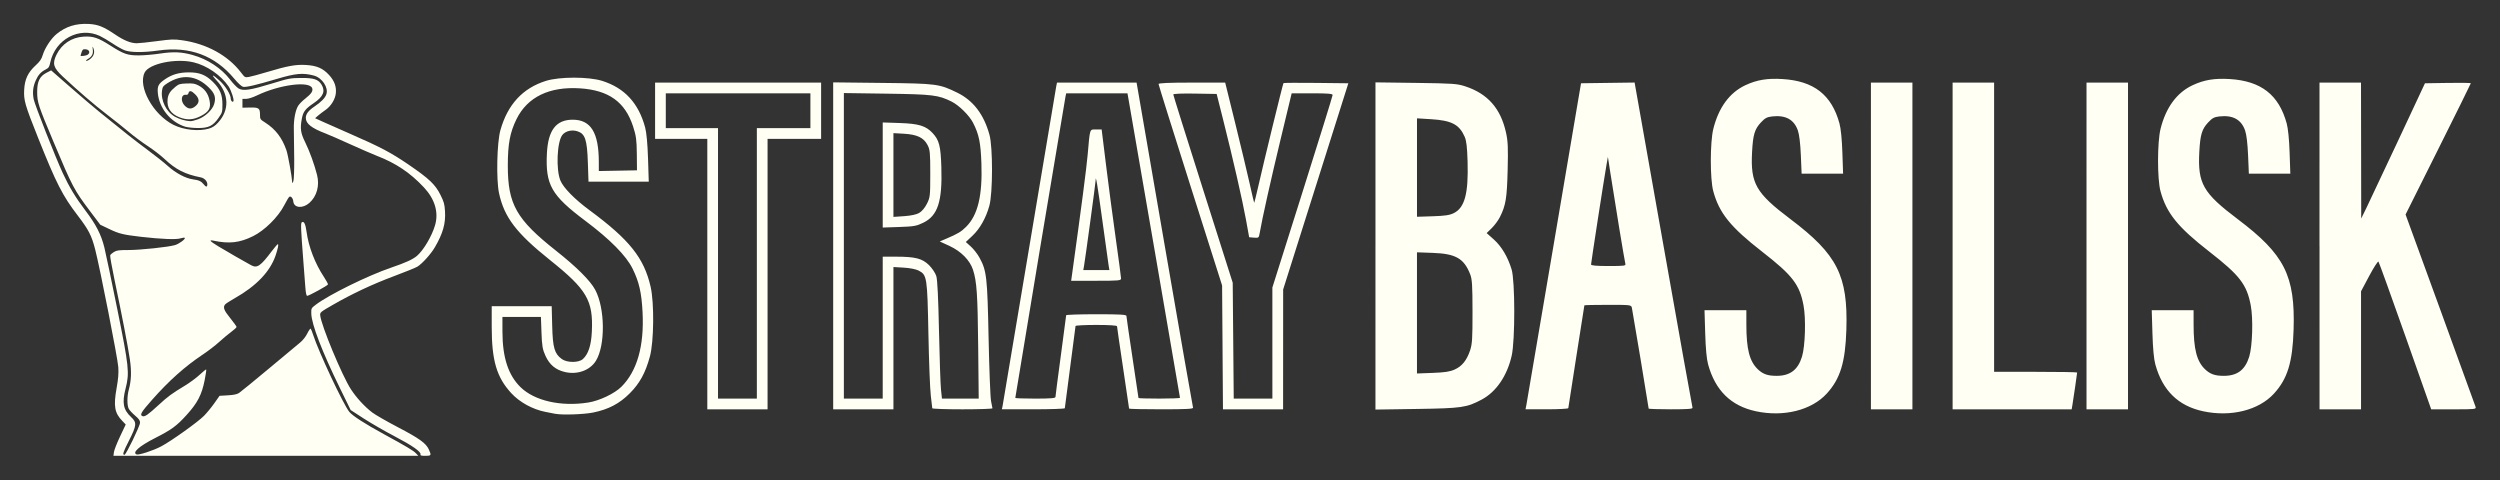 <?xml version="1.0" encoding="UTF-8" standalone="no"?>
<!-- Created with Inkscape (http://www.inkscape.org/) -->

<svg
   xmlns:dc="http://purl.org/dc/elements/1.1/"
   xmlns:cc="http://creativecommons.org/ns#"
   xmlns:rdf="http://www.w3.org/1999/02/22-rdf-syntax-ns#"
   xmlns:svg="http://www.w3.org/2000/svg"
   xmlns="http://www.w3.org/2000/svg"
   xmlns:sodipodi="http://sodipodi.sourceforge.net/DTD/sodipodi-0.dtd"
   xmlns:inkscape="http://www.inkscape.org/namespaces/inkscape"
   width="207.715mm"
   height="39.895mm"
   viewBox="0 0 207.715 39.895"
   version="1.1"
   id="svg8"
   inkscape:version="0.92.4 (5da689c313, 2019-01-14)"
   sodipodi:docname="stray_basilisk_logo_horizontal.svg">
  <rect x="0" y="0" width="207.715" height="39.895" fill="#333333" stroke="none"/>
  <defs
     id="defs2" />
  <sodipodi:namedview
     id="base"
     pagecolor="#ffffff"
     bordercolor="#666666"
     borderopacity="1.0"
     inkscape:pageopacity="0.0"
     inkscape:pageshadow="2"
     inkscape:zoom="0.98994949"
     inkscape:cx="326.86856"
     inkscape:cy="-108.43599"
     inkscape:document-units="mm"
     inkscape:current-layer="layer1"
     showgrid="false"
     inkscape:pagecheckerboard="true"
     inkscape:window-width="1920"
     inkscape:window-height="1018"
     inkscape:window-x="-8"
     inkscape:window-y="-8"
     inkscape:window-maximized="1"
     fit-margin-top="2"
     fit-margin-left="2"
     fit-margin-right="2"
     fit-margin-bottom="2" />
  <g
     inkscape:label="Layer 1"
     inkscape:groupmode="layer"
     id="layer1"
     transform="translate(0.022,-0.737)">
    <path
       style="fill:#000000;stroke-width:0.081"
       d=""
       id="path4533"
       inkscape:connector-curvature="0" />
    <path
       style="fill:#000000;stroke-width:0.081"
       d=""
       id="path4531"
       inkscape:connector-curvature="0" />
    <path
       style="fill:#000000;stroke-width:0.081"
       d=""
       id="path4529"
       inkscape:connector-curvature="0" />
    <g
       id="g4573"
       transform="matrix(0.957,0,0,0.957,0.596,-69.471)">
      <path
         sodipodi:nodetypes="ccccccsssscsscscccccsccsscccssccscsccccccscccccccsccssccsccssccscscscsssssscccssccccscsccccsccsssscssssscsscccssscscssscsccccsscccsscccccccccscccccccccccccccscccscccccscccccccccsssccccsccccccccccscssssccccccsscccccssscccscsccccscsccccccccccccccsccsscccscc"
         inkscape:connector-curvature="0"
         id="path4566"
         d="m 9.246,112.611 c 0.024,-0.177 0.264,-0.788 0.533,-1.358 l 0.49,-1.036 -0.301,-0.314 c -0.671,-0.701 -0.769,-1.276 -0.488,-2.859 0.145,-0.816 0.18,-1.259 0.145,-1.808 C 9.575,104.476 8.038,96.65 7.616,95.013 7.306,93.809 7.05,93.311 6.108,92.082 4.789,90.361 4.242,89.29 2.676,85.365 1.513,82.452 1.403,82.07 1.454,81.143 c 0.049,-0.898 0.327,-1.489 0.985,-2.095 0.392,-0.361 0.514,-0.54 0.633,-0.928 0.184,-0.601 0.724,-1.419 1.187,-1.798 0.807,-0.661 1.689,-0.938 2.8,-0.88 0.804,0.042 1.293,0.239 2.305,0.925 0.739,0.501 1.341,0.745 1.851,0.751 0.186,0.002 0.975,-0.08 1.752,-0.183 1.287,-0.171 1.484,-0.178 2.201,-0.077 2.127,0.298 3.987,1.319 5.118,2.808 0.318,0.419 0.337,0.43 0.666,0.378 0.186,-0.029 0.898,-0.221 1.583,-0.427 1.771,-0.532 2.497,-0.665 3.365,-0.615 0.956,0.055 1.488,0.284 2.026,0.873 0.464,0.507 0.649,1.017 0.584,1.6 -0.058,0.518 -0.428,1.111 -0.892,1.43 -0.214,0.147 -0.505,0.369 -0.648,0.493 l -0.259,0.226 0.677,0.31 c 0.372,0.171 1.42,0.634 2.328,1.029 2.647,1.153 3.59,1.65 5.122,2.698 1.79,1.225 2.311,1.721 2.765,2.635 0.295,0.594 0.349,0.787 0.387,1.407 0.066,1.057 -0.178,1.924 -0.879,3.124 -0.346,0.592 -1.094,1.424 -1.515,1.684 -0.148,0.092 -1.046,0.456 -1.995,0.811 -1.89,0.705 -3.666,1.538 -5.367,2.517 -1.06,0.61 -1.1,0.643 -1.079,0.895 0.068,0.837 1.9,5.251 2.666,6.424 0.482,0.739 1.173,1.492 1.844,2.01 0.257,0.198 1.254,0.771 2.216,1.274 1.875,0.979 2.457,1.396 2.703,1.939 0.237,0.522 0.219,0.555 -0.303,0.555 -0.357,0 -0.453,-0.027 -0.419,-0.116 0.084,-0.219 -0.703,-0.772 -2.245,-1.578 -0.846,-0.442 -2.052,-1.137 -2.679,-1.543 l -1.14,-0.739 -0.923,-1.886 c -1.561,-3.189 -2.475,-5.569 -2.494,-6.494 -0.009,-0.452 -0.002,-0.465 0.388,-0.762 1.142,-0.868 4.517,-2.529 6.544,-3.22 1.273,-0.434 1.893,-0.718 2.259,-1.036 0.564,-0.489 1.286,-1.718 1.556,-2.649 0.323,-1.112 -0.016,-2.262 -0.965,-3.277 -1.188,-1.27 -2.414,-2.095 -4.069,-2.738 -0.4,-0.155 -1.451,-0.612 -2.336,-1.014 -0.885,-0.402 -1.851,-0.824 -2.147,-0.937 -1.214,-0.462 -1.706,-0.851 -1.706,-1.349 0,-0.336 0.229,-0.638 0.747,-0.986 0.594,-0.399 0.932,-0.747 1.038,-1.068 0.194,-0.587 -0.372,-1.432 -1.086,-1.622 -0.948,-0.252 -1.576,-0.195 -3.209,0.29 -1.77,0.527 -2.706,0.746 -2.938,0.687 -0.133,-0.033 -0.44,-0.316 -0.77,-0.711 -1.687,-2.012 -3.865,-2.823 -6.564,-2.443 -1.322,0.186 -2.429,0.179 -2.947,-0.017 C 9.953,77.642 9.474,77.372 9.11,77.127 8.747,76.882 8.255,76.592 8.017,76.481 c -1.784,-0.827 -3.875,0.297 -4.301,2.312 -0.082,0.389 -0.134,0.467 -0.404,0.606 -0.408,0.209 -0.645,0.472 -0.857,0.952 -0.241,0.545 -0.294,1.051 -0.172,1.642 0.104,0.506 1.884,5.022 2.529,6.416 0.544,1.177 1.123,2.133 1.956,3.231 0.926,1.221 1.369,2.085 1.649,3.216 0.115,0.466 0.614,2.847 1.109,5.292 1.026,5.067 1.081,5.582 0.732,6.943 -0.32,1.248 -0.204,1.845 0.482,2.484 0.509,0.474 0.486,0.716 -0.197,2.06 -0.511,1.007 -0.576,1.214 -0.381,1.214 0.132,0 1.35,-2.516 1.35,-2.788 0,-0.196 -0.092,-0.329 -0.429,-0.615 -0.236,-0.2 -0.484,-0.467 -0.55,-0.593 -0.157,-0.296 -0.154,-1.085 0.007,-1.676 0.216,-0.796 0.242,-1.572 0.088,-2.625 -0.16,-1.094 -0.695,-3.869 -1.329,-6.887 -0.233,-1.11 -0.403,-2.072 -0.378,-2.137 0.025,-0.065 0.171,-0.195 0.324,-0.288 0.235,-0.143 0.428,-0.17 1.252,-0.17 1.049,-7.62e-4 3.478,-0.258 4.047,-0.428 0.376,-0.113 0.942,-0.534 0.848,-0.63 -0.032,-0.032 -0.2,-0.012 -0.374,0.045 -0.358,0.118 -1.661,0.066 -3.421,-0.135 C 10.04,93.741 9.687,93.655 8.833,93.244 L 8.06,92.873 7.208,91.744 C 5.786,89.859 5.648,89.598 3.994,85.661 2.676,82.523 2.586,82.25 2.582,81.352 2.578,80.432 2.795,79.986 3.398,79.676 l 0.396,-0.203 1.636,1.43 c 0.9,0.786 2.036,1.755 2.525,2.152 2.137,1.737 3.163,2.545 4.232,3.337 0.628,0.465 1.409,1.085 1.735,1.379 0.693,0.623 1.54,1.075 2.176,1.161 0.527,0.071 0.728,0.164 0.942,0.436 0.202,0.256 0.313,0.252 0.313,-0.013 0,-0.262 -0.258,-0.531 -0.569,-0.593 -1.363,-0.27 -2.17,-0.678 -3.129,-1.583 -0.335,-0.316 -0.994,-0.824 -1.465,-1.13 C 11.718,85.742 10.977,85.191 10.542,84.823 10.107,84.456 9.238,83.762 8.61,83.283 7.573,82.491 6.103,81.226 4.793,79.997 3.982,79.237 3.882,78.882 4.261,78.107 c 0.454,-0.928 1.317,-1.501 2.35,-1.563 0.836,-0.05 1.255,0.09 2.33,0.777 1.156,0.739 1.5,0.857 2.485,0.851 0.442,-0.002 1.262,-0.073 1.82,-0.158 1.159,-0.175 1.87,-0.145 2.821,0.12 1.312,0.366 2.502,1.147 3.263,2.139 0.258,0.337 0.591,0.685 0.739,0.772 0.397,0.234 1.027,0.141 2.872,-0.424 1.499,-0.459 1.608,-0.481 2.54,-0.489 1.109,-0.01 1.508,0.119 1.788,0.577 0.352,0.578 0.154,1.046 -0.685,1.614 -0.717,0.485 -0.908,0.732 -1.019,1.318 -0.167,0.881 -0.115,1.258 0.287,2.076 0.388,0.789 0.789,1.893 1.028,2.83 0.239,0.934 -0.018,1.863 -0.672,2.438 -0.576,0.506 -1.333,0.436 -1.388,-0.127 -0.028,-0.285 -0.208,-0.497 -0.349,-0.41 -0.047,0.029 -0.247,0.366 -0.445,0.748 -0.52,1.008 -1.696,2.172 -2.694,2.667 -1.174,0.582 -2.074,0.684 -3.463,0.391 -0.41,-0.086 -0.292,0.047 0.436,0.493 0.566,0.347 2.361,1.38 2.858,1.645 0.521,0.278 0.811,0.076 1.82,-1.265 0.233,-0.309 0.455,-0.564 0.494,-0.565 0.087,-0.004 0.004,0.401 -0.205,1.007 -0.481,1.388 -1.686,2.642 -3.548,3.69 -0.396,0.223 -0.767,0.464 -0.826,0.536 -0.201,0.248 -0.105,0.506 0.445,1.186 0.303,0.375 0.55,0.72 0.55,0.768 0,0.047 -0.215,0.245 -0.479,0.44 -0.263,0.195 -0.735,0.589 -1.048,0.876 -0.313,0.287 -0.949,0.775 -1.413,1.084 -1.533,1.021 -2.921,2.259 -4.384,3.912 -0.97,1.096 -1.107,1.33 -0.838,1.433 0.191,0.073 0.472,-0.121 1.388,-0.965 0.827,-0.761 1.113,-0.971 2.318,-1.703 0.413,-0.251 0.983,-0.674 1.266,-0.94 0.283,-0.266 0.532,-0.466 0.554,-0.444 0.022,0.022 -0.038,0.435 -0.133,0.919 -0.25,1.27 -0.622,1.986 -1.569,3.028 -0.876,0.963 -1.301,1.275 -2.734,2.004 -1.39,0.707 -2.019,1.265 -1.604,1.425 0.188,0.072 1.466,-0.348 2.132,-0.701 0.873,-0.463 3.188,-2.115 3.712,-2.649 0.255,-0.26 0.664,-0.758 0.909,-1.107 l 0.445,-0.635 0.723,-0.042 c 0.518,-0.03 0.794,-0.089 0.972,-0.206 0.137,-0.09 1.297,-1.038 2.578,-2.107 1.281,-1.069 2.506,-2.09 2.724,-2.27 0.241,-0.199 0.486,-0.51 0.626,-0.797 0.127,-0.259 0.258,-0.44 0.292,-0.403 0.034,0.037 0.13,0.278 0.212,0.534 0.489,1.516 2.64,6.09 3.148,6.695 0.292,0.347 1.353,1.03 2.983,1.92 1.99,1.086 2.576,1.436 2.796,1.67 l 0.201,0.214 H 22.436 9.203 Z M 24.896,87.067 c -0.007,-0.978 -0.021,-2.102 -0.031,-2.498 -0.022,-0.831 0.141,-1.676 0.397,-2.055 0.098,-0.145 0.373,-0.418 0.613,-0.607 0.505,-0.399 0.663,-0.635 0.586,-0.878 -0.21,-0.661 -2.83,-0.325 -4.79,0.615 -0.378,0.181 -0.756,0.301 -0.948,0.301 h -0.32 v 0.384 0.384 l 0.634,-0.015 c 0.782,-0.018 0.89,0.056 0.89,0.609 0,0.405 0.007,0.415 0.463,0.706 0.883,0.565 1.454,1.311 1.83,2.39 0.139,0.398 0.474,2.262 0.508,2.822 0.004,0.07 0.047,0.013 0.095,-0.127 0.051,-0.149 0.082,-0.992 0.075,-2.032 z m -7.4,-2.54 c 0.31,-0.092 0.527,-0.234 0.785,-0.514 1.014,-1.1 0.965,-2.504 -0.13,-3.674 -0.53,-0.566 -0.344,-0.545 0.28,0.033 0.498,0.461 0.954,1.201 0.954,1.548 0,0.184 0.139,0.337 0.227,0.25 0.097,-0.097 -0.178,-0.96 -0.417,-1.311 -0.666,-0.974 -1.891,-1.816 -3.037,-2.086 -1.559,-0.367 -3.858,0.113 -4.245,0.886 -0.608,1.218 0.722,3.641 2.492,4.538 0.885,0.449 2.215,0.591 3.091,0.331 z M 15.43,84.362 c -1.282,-0.401 -2.266,-1.621 -2.375,-2.946 -0.048,-0.583 0.057,-0.781 0.621,-1.169 0.613,-0.422 1.218,-0.597 2.075,-0.601 0.92,-0.004 1.477,0.217 2.091,0.832 0.617,0.618 0.823,1.105 0.823,1.947 0,0.673 -0.01,0.707 -0.344,1.185 -0.483,0.692 -0.867,0.875 -1.812,0.868 -0.398,-0.003 -0.883,-0.056 -1.08,-0.117 z m 1.137,-0.651 c 0.613,-0.227 1.232,-0.815 1.38,-1.313 0.173,-0.577 0.054,-0.935 -0.48,-1.455 -1.077,-1.048 -2.316,-1.167 -3.594,-0.347 -0.346,0.222 -0.404,0.301 -0.451,0.62 -0.129,0.86 0.368,1.869 1.122,2.28 0.406,0.221 0.911,0.367 1.345,0.388 0.103,0.005 0.408,-0.072 0.677,-0.172 z m -1.619,-0.158 c -0.775,-0.303 -1.127,-0.838 -1.043,-1.585 0.048,-0.428 0.221,-0.697 0.688,-1.076 0.285,-0.231 0.389,-0.261 0.968,-0.282 0.543,-0.02 0.71,0.009 1.023,0.172 0.52,0.272 0.834,0.692 0.957,1.278 0.144,0.687 -0.032,1.005 -0.768,1.385 -0.635,0.328 -1.179,0.36 -1.826,0.107 z m 1.383,-0.98 c 0.361,-0.304 0.352,-0.637 -0.027,-1.017 -0.329,-0.329 -0.519,-0.365 -0.585,-0.112 -0.029,0.111 -0.102,0.166 -0.2,0.15 -0.44,-0.072 -0.518,0.551 -0.119,0.951 0.307,0.307 0.59,0.316 0.931,0.028 z M 7.284,78.395 c 0.257,-0.257 0.311,-0.566 0.156,-0.896 -0.059,-0.126 -0.068,-0.089 -0.033,0.147 0.057,0.386 -0.056,0.615 -0.41,0.831 -0.193,0.118 -0.226,0.165 -0.115,0.165 0.085,1.78e-4 0.266,-0.111 0.402,-0.247 z M 6.974,78.108 c 0.236,-0.173 0.138,-0.434 -0.174,-0.465 -0.231,-0.023 -0.277,0.009 -0.359,0.245 -0.052,0.149 -0.095,0.285 -0.095,0.301 0,0.08 0.495,0.016 0.628,-0.082 z M 25.864,98.307 C 25.834,97.899 25.756,96.88 25.691,96.042 25.468,93.162 25.451,92.726 25.563,92.657 c 0.186,-0.115 0.316,0.155 0.409,0.846 0.173,1.28 0.729,2.726 1.496,3.888 0.213,0.323 0.375,0.624 0.36,0.668 -0.033,0.1 -1.653,0.988 -1.802,0.988 -0.074,0 -0.124,-0.23 -0.162,-0.741 z"
         style="fill:#fffff3;fill-opacity:1;stroke-width:0.085" />
    </g>
    <g
       id="g4586"
       transform="matrix(1.314,0,0,1.314,-12.3,-100.341)">
      <path
         style="fill:#fffff3;fill-opacity:1;stroke-width:0.085"
         d="m 44.458,103.091 c -0.093,-0.018 -0.379,-0.075 -0.635,-0.125 -0.801,-0.158 -1.615,-0.604 -2.144,-1.175 -0.929,-1.003 -1.243,-2.063 -1.243,-4.189 v -1.316 h 1.896 1.896 l 0.032,1.249 c 0.036,1.38 0.144,1.752 0.606,2.09 0.329,0.241 1.063,0.244 1.331,0.005 0.345,-0.307 0.529,-0.867 0.57,-1.736 0.093,-1.968 -0.312,-2.661 -2.645,-4.526 -2.13,-1.703 -2.892,-2.702 -3.222,-4.221 -0.186,-0.858 -0.136,-3.211 0.086,-3.995 0.46,-1.626 1.409,-2.653 2.876,-3.114 0.862,-0.271 2.701,-0.271 3.56,-5.93e-4 1.413,0.445 2.303,1.41 2.715,2.945 0.087,0.326 0.153,1.031 0.183,1.968 l 0.046,1.46 h -1.905 -1.905 l -0.041,-1.216 c -0.049,-1.441 -0.173,-1.813 -0.656,-1.969 -0.354,-0.114 -0.748,-0.022 -0.95,0.223 -0.345,0.418 -0.422,2.197 -0.126,2.899 0.191,0.455 0.904,1.18 1.835,1.866 2.526,1.863 3.449,3.019 3.866,4.842 0.234,1.02 0.209,3.465 -0.044,4.403 -0.281,1.039 -0.642,1.701 -1.276,2.336 -0.652,0.653 -1.34,1.014 -2.31,1.213 -0.587,0.12 -1.959,0.167 -2.395,0.081 z m 2.074,-0.713 c 0.716,-0.113 1.673,-0.568 2.106,-1.001 0.994,-0.994 1.445,-2.582 1.336,-4.71 -0.063,-1.237 -0.219,-1.918 -0.63,-2.752 -0.407,-0.827 -1.424,-1.856 -3.003,-3.039 -2.134,-1.6 -2.512,-2.263 -2.416,-4.245 0.071,-1.472 0.58,-2.138 1.633,-2.138 1.144,0 1.648,0.816 1.65,2.672 l 6.77e-4,0.574 1.206,-0.023 1.206,-0.023 -0.01,-1.041 c -0.009,-0.882 -0.045,-1.147 -0.237,-1.736 -0.506,-1.548 -1.537,-2.288 -3.352,-2.406 -1.942,-0.126 -3.33,0.548 -4.021,1.952 -0.41,0.833 -0.547,1.569 -0.547,2.934 -5.08e-4,2.444 0.54,3.398 3.045,5.378 1.305,1.032 2.169,1.893 2.48,2.473 0.626,1.167 0.65,3.512 0.046,4.49 -0.38,0.615 -1.196,0.903 -1.993,0.702 -0.57,-0.143 -0.939,-0.456 -1.195,-1.012 -0.185,-0.402 -0.224,-0.627 -0.254,-1.47 l -0.036,-0.995 h -1.217 -1.217 l 0.002,0.953 c 0.003,1.62 0.37,2.738 1.15,3.496 0.884,0.859 2.555,1.237 4.267,0.966 z m 73.829,0.548 c -1.567,-0.339 -2.557,-1.312 -3.011,-2.958 -0.093,-0.339 -0.155,-0.994 -0.184,-1.968 l -0.044,-1.46 h 1.323 1.323 l 8.4e-4,0.91 c 10e-4,1.56 0.2,2.327 0.732,2.831 0.321,0.303 0.623,0.408 1.18,0.408 0.85,0 1.348,-0.376 1.605,-1.211 0.205,-0.667 0.257,-2.404 0.097,-3.245 -0.251,-1.322 -0.698,-1.902 -2.616,-3.394 -2.005,-1.56 -2.719,-2.445 -3.093,-3.834 -0.206,-0.765 -0.203,-3.091 0.004,-3.928 0.336,-1.352 1.029,-2.297 2.029,-2.765 0.725,-0.339 1.382,-0.448 2.346,-0.39 1.984,0.121 3.108,0.997 3.603,2.807 0.087,0.319 0.156,1.004 0.184,1.841 l 0.045,1.333 h -1.311 -1.311 l -0.049,-1.164 c -0.032,-0.748 -0.099,-1.307 -0.189,-1.565 -0.243,-0.695 -0.774,-0.984 -1.63,-0.888 -0.321,0.036 -0.452,0.107 -0.707,0.381 -0.395,0.423 -0.5,0.773 -0.558,1.86 -0.107,2.002 0.234,2.6 2.429,4.254 2.961,2.233 3.639,3.573 3.533,6.986 -0.065,2.068 -0.383,3.106 -1.242,4.045 -0.965,1.056 -2.731,1.494 -4.49,1.114 z m 28.279,0 c -1.567,-0.339 -2.557,-1.312 -3.011,-2.958 -0.093,-0.339 -0.155,-0.994 -0.184,-1.968 l -0.044,-1.46 h 1.323 1.323 l 8.5e-4,0.91 c 0.001,1.56 0.2,2.327 0.732,2.831 0.321,0.303 0.623,0.408 1.18,0.408 0.85,0 1.348,-0.376 1.605,-1.211 0.205,-0.667 0.257,-2.404 0.097,-3.245 -0.251,-1.322 -0.698,-1.902 -2.616,-3.394 -2.005,-1.56 -2.719,-2.445 -3.093,-3.834 -0.206,-0.765 -0.203,-3.091 0.004,-3.928 0.336,-1.352 1.029,-2.297 2.029,-2.765 0.725,-0.339 1.382,-0.448 2.346,-0.39 1.984,0.121 3.108,0.997 3.603,2.807 0.087,0.319 0.156,1.004 0.184,1.841 l 0.045,1.333 h -1.311 -1.311 l -0.049,-1.164 c -0.032,-0.748 -0.099,-1.307 -0.189,-1.565 -0.243,-0.695 -0.774,-0.984 -1.63,-0.888 -0.321,0.036 -0.452,0.107 -0.707,0.381 -0.395,0.423 -0.5,0.773 -0.558,1.86 -0.107,2.002 0.234,2.6 2.429,4.254 2.961,2.233 3.639,3.573 3.533,6.986 -0.065,2.068 -0.383,3.106 -1.242,4.045 -0.965,1.056 -2.731,1.494 -4.49,1.114 z M 54.068,94.254 v -8.551 h -1.651 -1.651 v -1.778 -1.778 h 5.249 5.249 v 1.778 1.778 h -1.693 -1.693 v 8.551 8.551 h -1.905 -1.905 z m 3.133,-0.677 v -8.551 h 1.693 1.693 v -1.101 -1.101 h -4.572 -4.572 v 1.101 1.101 h 1.651 1.651 v 8.551 8.551 h 1.228 1.228 z m 4.826,-1.108 V 82.132 l 3.111,0.035 c 3.442,0.039 3.591,0.059 4.734,0.616 1.011,0.494 1.685,1.375 2.038,2.665 0.218,0.797 0.213,3.691 -0.008,4.487 -0.215,0.777 -0.601,1.459 -1.079,1.906 l -0.41,0.384 0.321,0.29 c 0.177,0.16 0.422,0.476 0.546,0.704 0.452,0.83 0.495,1.209 0.574,5.098 0.041,1.979 0.111,3.77 0.157,3.979 0.046,0.21 0.085,0.41 0.087,0.445 0.002,0.035 -0.854,0.064 -1.901,0.064 -1.048,0 -1.905,-0.03 -1.905,-0.066 0,-0.036 -0.041,-0.389 -0.091,-0.783 -0.05,-0.395 -0.119,-2.165 -0.153,-3.935 -0.07,-3.579 -0.09,-3.713 -0.617,-3.988 -0.167,-0.087 -0.55,-0.163 -0.938,-0.186 l -0.656,-0.039 v 4.498 4.498 h -1.905 -1.905 z m 3.133,5.172 v -4.487 h 0.843 c 1.219,0 1.663,0.115 2.09,0.54 0.193,0.192 0.397,0.501 0.455,0.687 0.07,0.225 0.127,1.391 0.17,3.471 0.036,1.723 0.093,3.39 0.126,3.704 l 0.061,0.572 h 1.162 1.162 l -0.033,-3.281 c -0.033,-3.306 -0.089,-4.133 -0.329,-4.866 -0.197,-0.603 -0.755,-1.168 -1.485,-1.505 l -0.616,-0.284 0.366,-0.155 c 0.77,-0.327 0.986,-0.455 1.304,-0.774 0.737,-0.737 1.034,-1.967 0.964,-3.995 C 71.354,85.942 71.248,85.421 70.871,84.687 70.635,84.225 69.982,83.581 69.516,83.348 68.682,82.932 68.321,82.888 65.434,82.847 l -2.731,-0.039 v 9.66 9.66 h 1.228 1.228 z m 0,-9.652 v -3.322 l 1.079,0.036 c 1.196,0.04 1.646,0.177 2.07,0.629 0.421,0.45 0.516,0.816 0.558,2.156 0.068,2.172 -0.223,3.069 -1.138,3.517 -0.432,0.211 -0.597,0.241 -1.527,0.272 l -1.042,0.035 z m 2.307,2.398 c 0.167,-0.096 0.359,-0.323 0.487,-0.58 0.202,-0.402 0.212,-0.492 0.212,-1.904 0,-1.333 -0.018,-1.515 -0.175,-1.815 -0.242,-0.462 -0.66,-0.66 -1.489,-0.708 l -0.665,-0.038 v 2.648 2.648 l 0.677,-0.046 c 0.432,-0.03 0.777,-0.103 0.953,-0.204 z m 5.268,12.228 c 0.024,-0.105 0.787,-4.648 1.696,-10.097 0.909,-5.448 1.675,-10.011 1.701,-10.139 l 0.048,-0.233 h 2.516 2.516 l 1.765,10.223 c 0.971,5.623 1.783,10.271 1.804,10.329 0.03,0.083 -0.405,0.106 -2.002,0.106 -1.123,0 -2.041,-0.019 -2.041,-0.043 0,-0.023 -0.171,-1.185 -0.381,-2.582 -0.21,-1.397 -0.381,-2.578 -0.381,-2.624 0,-0.053 -0.492,-0.085 -1.312,-0.085 -0.722,0 -1.312,0.031 -1.312,0.068 0,0.038 -0.152,1.207 -0.339,2.599 -0.186,1.392 -0.339,2.561 -0.339,2.599 0,0.038 -0.896,0.068 -1.991,0.068 h -1.991 z m 3.348,-0.593 c 3.38e-4,-0.058 0.152,-1.23 0.338,-2.603 0.186,-1.374 0.338,-2.526 0.338,-2.561 3.38e-4,-0.035 0.858,-0.064 1.906,-0.064 1.495,0 1.905,0.023 1.905,0.109 0,0.06 0.171,1.243 0.381,2.629 0.21,1.386 0.381,2.537 0.381,2.558 0,0.021 0.591,0.038 1.312,0.038 0.722,0 1.312,-0.022 1.312,-0.05 0,-0.039 -3.068,-17.833 -3.272,-18.979 l -0.049,-0.275 h -1.936 -1.936 l -0.044,0.191 c -0.046,0.199 -3.177,18.993 -3.177,19.07 0,0.024 0.572,0.044 1.27,0.044 0.959,0 1.27,-0.026 1.271,-0.106 z m 1.048,-7.747 c 0.599,-4.311 0.912,-6.709 0.987,-7.563 0.15,-1.707 0.115,-1.602 0.529,-1.602 h 0.356 l 0.279,2.265 c 0.153,1.246 0.429,3.332 0.613,4.636 0.184,1.304 0.335,2.437 0.335,2.519 3.38e-4,0.136 -0.131,0.148 -1.577,0.148 h -1.578 z m 2.309,-0.593 c -0.028,-0.175 -0.207,-1.46 -0.398,-2.857 -0.306,-2.236 -0.42,-2.911 -0.42,-2.49 0,0.137 -0.655,4.964 -0.731,5.389 l -0.049,0.275 h 0.825 0.825 z m 7.207,5.207 -0.028,-3.916 -2.009,-6.323 c -1.105,-3.478 -2.009,-6.364 -2.009,-6.413 0,-0.062 0.669,-0.09 2.107,-0.09 h 2.107 l 0.643,2.603 c 0.353,1.432 0.761,3.137 0.906,3.789 0.145,0.652 0.272,1.194 0.283,1.205 0.011,0.011 0.125,-0.446 0.255,-1.016 0.374,-1.653 1.56,-6.511 1.599,-6.55 0.019,-0.019 0.95,-0.025 2.068,-0.012 l 2.033,0.023 -2.061,6.519 -2.061,6.519 -0.002,3.789 -0.002,3.789 H 88.574 86.674 l -0.028,-3.916 z m 3.151,-0.273 v -3.512 l 1.905,-6.034 c 1.048,-3.319 1.905,-6.082 1.905,-6.14 0,-0.08 -0.315,-0.106 -1.295,-0.106 h -1.295 l -0.698,2.9 c -0.626,2.603 -1.171,5.044 -1.323,5.931 -0.053,0.31 -0.067,0.321 -0.361,0.296 l -0.306,-0.026 -0.199,-1.101 c -0.222,-1.223 -0.832,-3.896 -1.451,-6.35 l -0.405,-1.609 -1.371,-0.023 c -0.826,-0.014 -1.371,0.009 -1.371,0.057 0,0.044 0.845,2.741 1.879,5.992 l 1.879,5.912 0.032,3.662 0.032,3.662 h 1.222 1.222 z m 6.519,-6.139 v -10.345 l 2.561,0.034 c 2.354,0.032 2.607,0.049 3.124,0.22 1.414,0.466 2.232,1.395 2.569,2.92 0.122,0.55 0.139,0.948 0.104,2.371 -0.045,1.784 -0.117,2.226 -0.487,2.967 -0.105,0.211 -0.338,0.526 -0.516,0.701 l -0.325,0.317 0.449,0.4 c 0.49,0.437 0.885,1.1 1.129,1.896 0.221,0.721 0.225,4.498 0.005,5.461 -0.291,1.276 -0.982,2.286 -1.898,2.772 -0.951,0.505 -1.255,0.549 -4.112,0.592 l -2.604,0.039 V 92.477 Z m 5.005,7.814 c 0.467,-0.209 0.767,-0.581 0.978,-1.211 0.134,-0.4 0.155,-0.745 0.153,-2.455 -0.002,-1.688 -0.025,-2.047 -0.15,-2.365 -0.392,-0.997 -0.914,-1.294 -2.366,-1.346 l -0.996,-0.036 v 3.831 3.831 l 0.995,-0.037 c 0.764,-0.029 1.086,-0.078 1.385,-0.212 z m -0.052,-9.891 c 0.69,-0.343 0.93,-1.236 0.872,-3.245 -0.027,-0.931 -0.072,-1.325 -0.182,-1.578 -0.34,-0.78 -0.827,-1.036 -2.12,-1.115 l -0.897,-0.055 v 3.112 3.112 l 0.995,-0.032 c 0.776,-0.025 1.069,-0.068 1.333,-0.199 z m 4.585,12.154 c 0.028,-0.138 0.817,-4.777 1.755,-10.308 l 1.705,-10.057 1.694,-0.023 1.694,-0.023 1.811,10.225 c 0.996,5.624 1.828,10.273 1.85,10.331 0.03,0.082 -0.278,0.106 -1.367,0.106 -0.773,0 -1.406,-0.021 -1.406,-0.047 0,-0.077 -1.013,-6.162 -1.06,-6.367 -0.043,-0.189 -0.058,-0.191 -1.524,-0.191 -0.814,0 -1.48,0.014 -1.48,0.031 0,0.017 -0.229,1.47 -0.508,3.229 -0.279,1.759 -0.508,3.231 -0.508,3.271 0,0.04 -0.609,0.073 -1.353,0.073 h -1.353 z m 6.262,-8.957 c -0.045,-0.148 -0.668,-3.925 -0.953,-5.779 l -0.15,-0.974 -0.104,0.593 c -0.151,0.86 -0.961,6.097 -0.961,6.211 0,0.067 0.335,0.097 1.106,0.097 1.014,0 1.103,-0.012 1.061,-0.148 z m 15.528,-1.122 V 82.147 h 1.312 1.312 v 10.329 10.329 h -1.312 -1.312 z m 5.165,0 V 82.147 h 1.312 1.312 v 9.144 9.144 h 2.625 c 1.444,0 2.625,0.019 2.625,0.043 0,0.06 -0.241,1.717 -0.299,2.053 l -0.047,0.275 h -3.764 -3.764 z m 8.467,0 V 82.147 h 1.312 1.312 v 10.329 10.329 h -1.312 -1.312 z m 14.732,0 V 82.147 h 1.312 1.312 l 0.007,4.297 0.007,4.297 0.332,-0.677 c 0.182,-0.373 1.089,-2.297 2.015,-4.276 l 1.683,-3.598 1.45,-0.023 c 0.797,-0.013 1.45,-0.003 1.45,0.022 0,0.025 -0.929,1.902 -2.063,4.172 l -2.063,4.127 2.187,5.997 c 1.203,3.298 2.21,6.07 2.238,6.159 0.049,0.156 -0.007,0.162 -1.376,0.162 h -1.428 l -1.636,-4.635 c -0.9,-2.55 -1.665,-4.667 -1.7,-4.705 -0.035,-0.038 -0.297,0.368 -0.583,0.904 l -0.518,0.974 v 3.732 3.732 h -1.312 -1.312 V 92.476 Z"
         id="path4584"
         inkscape:connector-curvature="0"
         sodipodi:nodetypes="cccscccscccsscsccccccscccssccccccccsscscccccssscsccscccccccccccccccccsccsccsscccccccccccccccccccccccsscscccscccccccccccccccccccccccccccccccccccccccccccccccccccscccsccccscsscsccccccccccscccccccscscssccsscccccccccccscccccscccccccccsccccscsscssscsscccscsscssscccccsscccsscsccscccsscccccccsssccscccccccccccccccscscsccccccsscccccccccsccccccccccccccccccscccccccccscccccccscccccsscssssscccsccsscccccccccccccccccssccccccccccccccccccccccccsccccsccccccccccc" />
    </g>
  </g>
</svg>
